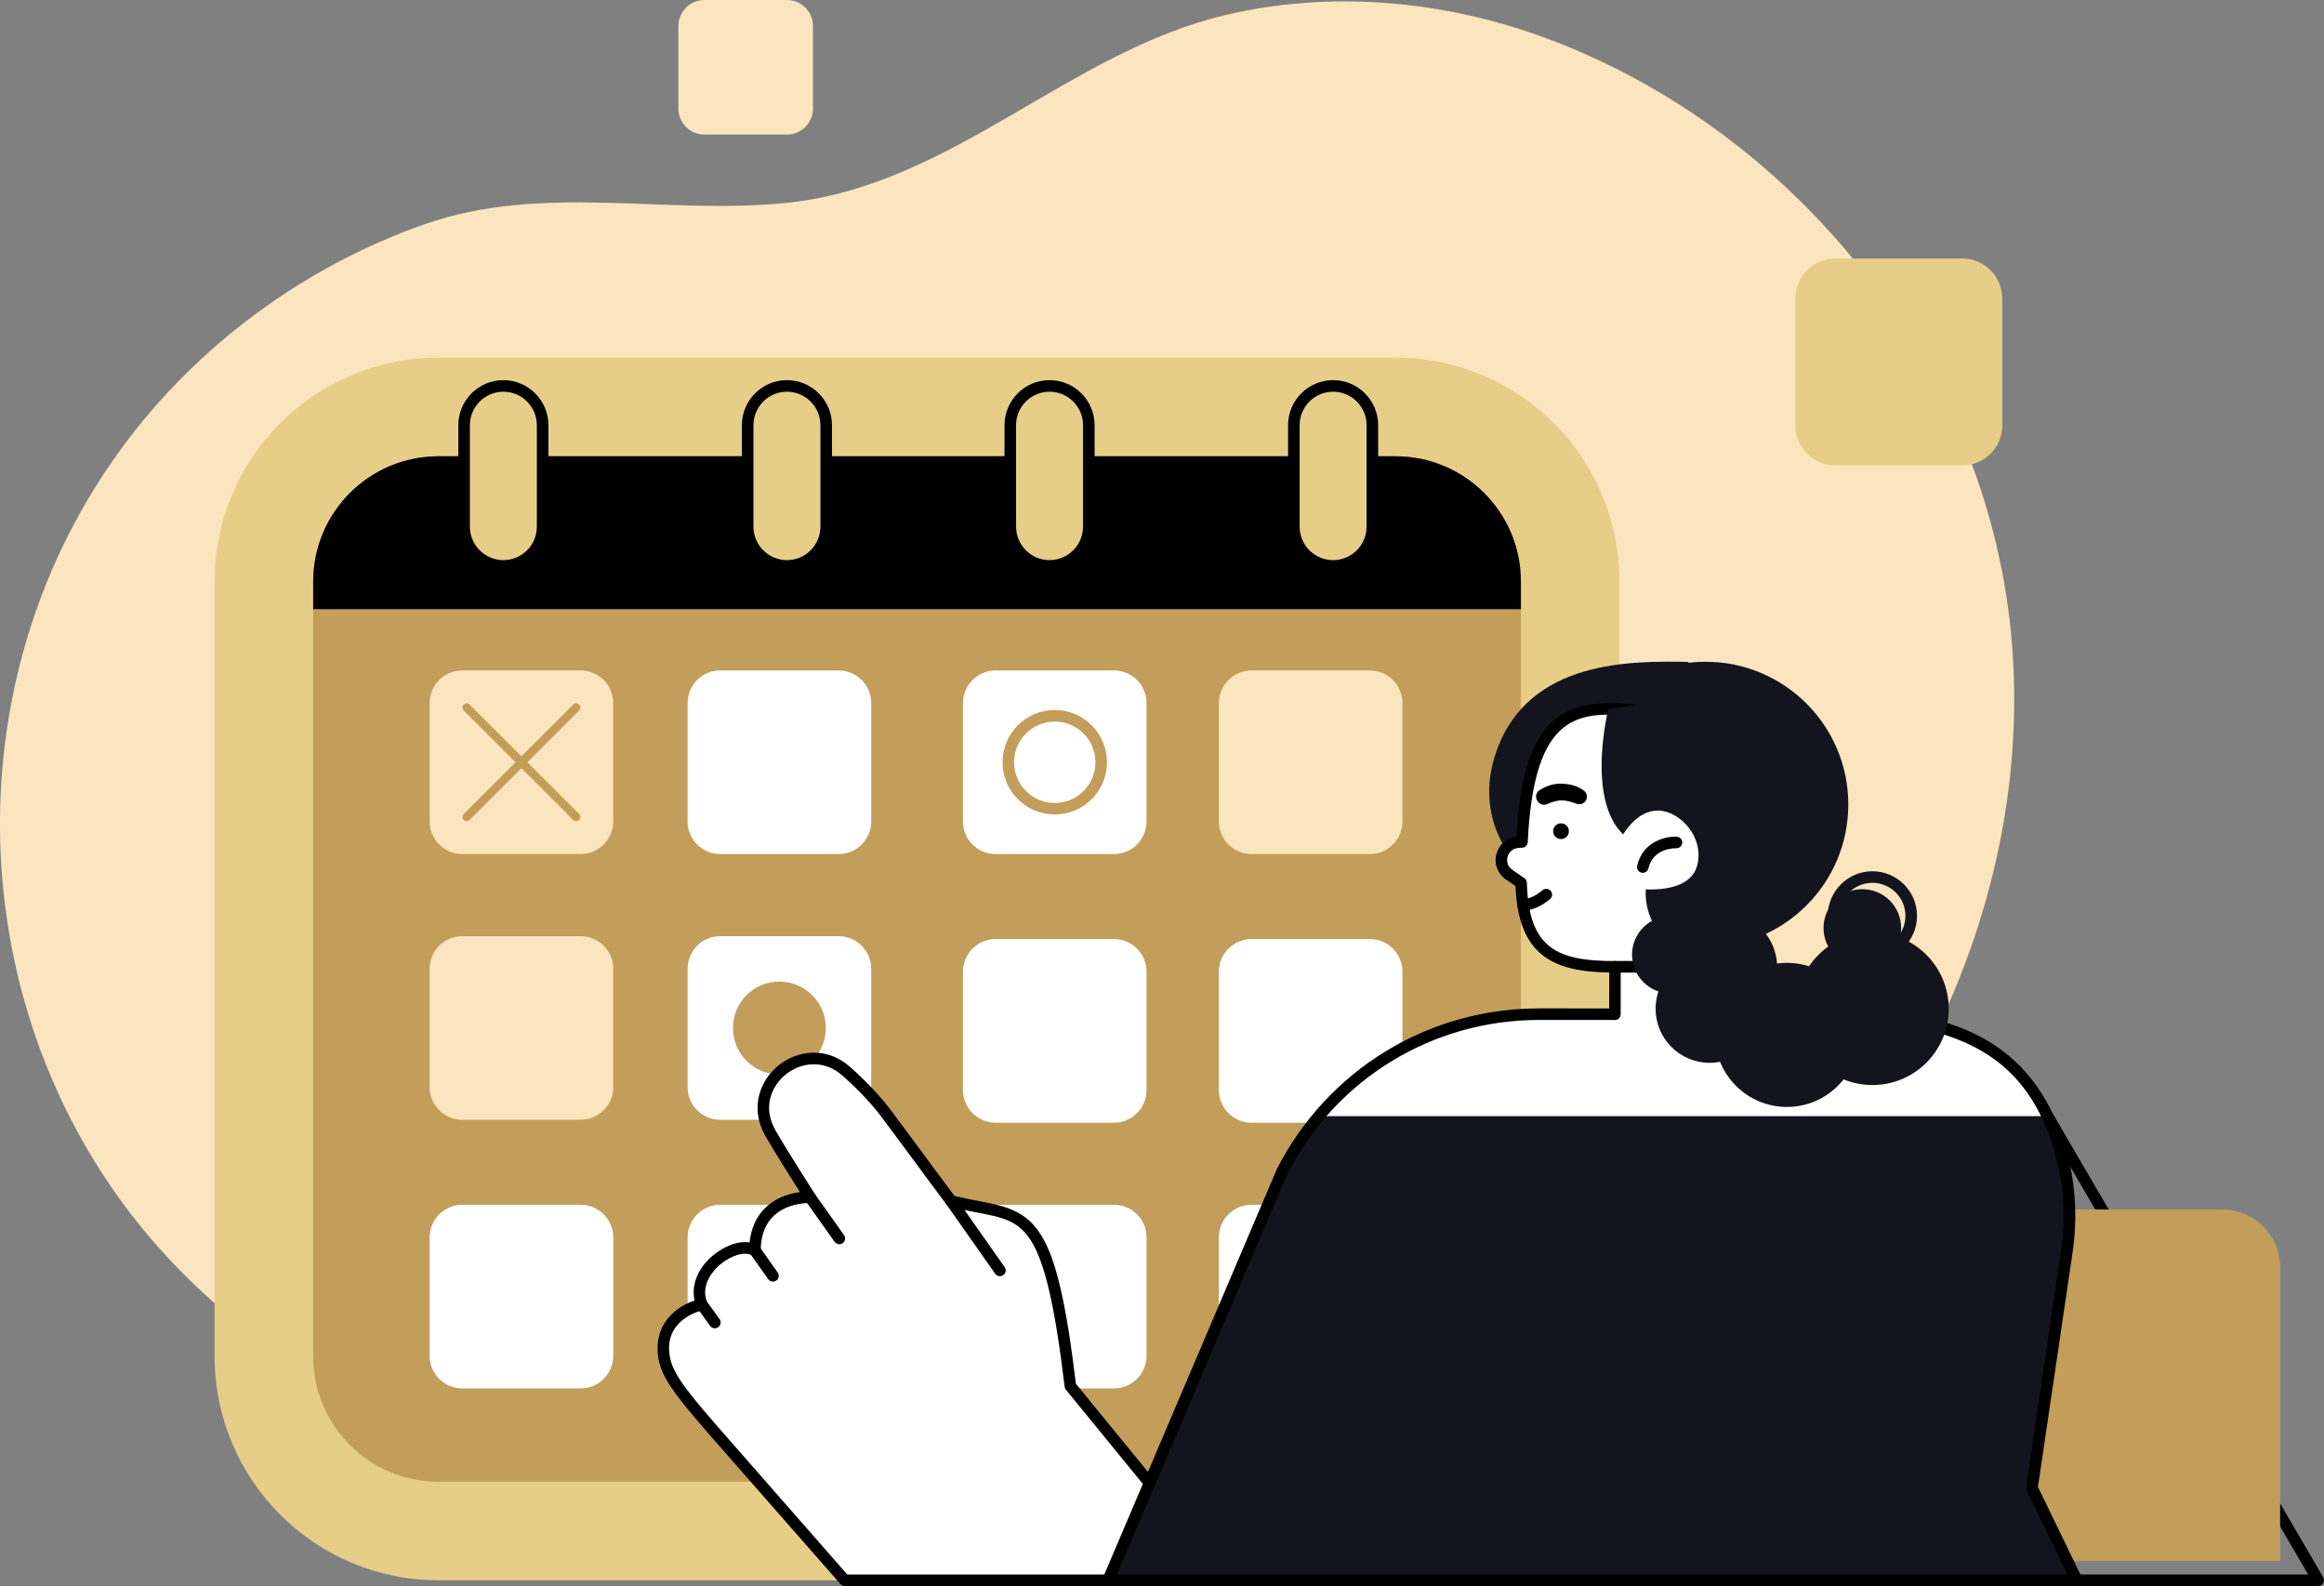 <?xml version="1.0" encoding="UTF-8"?>
<svg id="Layer_2" data-name="Layer 2" xmlns="http://www.w3.org/2000/svg" xmlns:xlink="http://www.w3.org/1999/xlink" viewBox="0 0 383.89 261.97">
  <rect x="0" y="0" width="383.89" height="261.97" fill="#808080" stroke="none"/>
  <defs>
    <style>
      .cls-1 {
        fill: none;
      }

      .cls-2 {
        fill: #fbe5be;
      }

      .cls-3 {
        fill: #14141e;
      }

      .cls-4 {
        clip-path: url(#clippath-1);
      }

      .cls-5 {
        clip-path: url(#clippath-2);
      }

      .cls-6 {
        fill: #fff;
      }

      .cls-7 {
        fill: #e6ce89;
      }

      .cls-8 {
        fill: #c29e5a;
      }

      .cls-9 {
        clip-path: url(#clippath);
      }
    </style>
    <clipPath id="clippath">
      <rect class="cls-1" width="383.89" height="261.97"/>
    </clipPath>
    <clipPath id="clippath-1">
      <rect class="cls-1" width="383.89" height="261.97"/>
    </clipPath>
    <clipPath id="clippath-2">
      <rect class="cls-1" width="383.89" height="261.97"/>
    </clipPath>
  </defs>
  <g id="Layer_1-2" data-name="Layer 1">
    <g class="cls-9">
      <path class="cls-2" d="M135.07,252.72c-19.95-1.8-39.61-6.01-58.32-13.16-18.32-7-35.57-17.38-48.94-31.73C-3.55,174.19-8.88,122.36,14.32,82.81c1.78-3.03,3.71-5.97,5.79-8.81,12.43-16.94,30.11-29.94,49.91-36.92,19.69-6.94,40.03-1.44,60.28-3.61,26.89-2.88,46.25-24.85,72.06-30.97,17.49-4.15,36.19-2.43,52.98,3.79,41.02,15.19,72.46,54.01,76.82,97.98,3.77,38.08-11.97,76.05-38.35,103.18-4.67,4.8-9.66,9.28-14.94,13.39-15.24,11.87-32.92,20.79-51.82,25.02-29.77,6.67-61.23,9.62-91.97,6.84"/>
      <path class="cls-7" d="M267.51,224.03v-127.97c0-20.43-16.56-36.99-36.99-36.99H72.44c-20.43,0-36.99,16.56-36.99,36.99v127.97c0,20.43,16.56,36.99,36.99,36.99h158.08c20.43,0,36.99-16.56,36.99-36.99"/>
      <path class="cls-8" d="M72.44,75.36h158.08c11.44,0,20.71,9.27,20.71,20.71v127.97c0,11.44-9.27,20.71-20.71,20.71H72.44c-11.44,0-20.71-9.27-20.71-20.71v-127.97c0-11.44,9.27-20.71,20.71-20.71"/>
      <path d="M230.53,75.36H72.44c-11.44,0-20.71,9.27-20.71,20.71v4.55h199.5v-4.55c0-11.44-9.27-20.71-20.71-20.71"/>
      <path class="cls-7" d="M220.21,93.48c3.57,0,6.49-2.92,6.49-6.49v-16.76c0-3.57-2.92-6.49-6.49-6.49s-6.49,2.92-6.49,6.49v16.76c0,3.57,2.92,6.49,6.49,6.49"/>
      <path class="cls-7" d="M173.37,93.48c3.57,0,6.49-2.92,6.49-6.49v-16.76c0-3.57-2.92-6.49-6.49-6.49s-6.49,2.92-6.49,6.49v16.76c0,3.57,2.92,6.49,6.49,6.49"/>
      <path class="cls-7" d="M129.99,93.48c3.57,0,6.49-2.92,6.49-6.49v-16.76c0-3.57-2.92-6.49-6.49-6.49s-6.49,2.92-6.49,6.49v16.76c0,3.57,2.92,6.49,6.49,6.49"/>
      <path class="cls-7" d="M83.15,93.48c3.57,0,6.49-2.92,6.49-6.49v-16.76c0-3.57-2.92-6.49-6.49-6.49s-6.49,2.92-6.49,6.49v16.76c0,3.57,2.92,6.49,6.49,6.49"/>
      <path d="M220.21,64.7c-3.05,0-5.53,2.48-5.53,5.53v16.76c0,3.05,2.48,5.53,5.53,5.53s5.53-2.48,5.53-5.53v-16.76c0-3.05-2.48-5.53-5.53-5.53M220.21,94.43c-4.1,0-7.44-3.34-7.44-7.44v-16.76c0-4.1,3.34-7.44,7.44-7.44s7.44,3.34,7.44,7.44v16.76c0,4.1-3.34,7.44-7.44,7.44"/>
      <path d="M173.37,64.7c-3.05,0-5.53,2.48-5.53,5.53v16.76c0,3.05,2.48,5.53,5.53,5.53s5.53-2.48,5.53-5.53v-16.76c0-3.05-2.48-5.53-5.53-5.53M173.37,94.43c-4.1,0-7.44-3.34-7.44-7.44v-16.76c0-4.1,3.34-7.44,7.44-7.44s7.44,3.34,7.44,7.44v16.76c0,4.1-3.34,7.44-7.44,7.44"/>
      <path d="M129.99,64.7c-3.05,0-5.53,2.48-5.53,5.53v16.76c0,3.05,2.48,5.53,5.53,5.53s5.53-2.48,5.53-5.53v-16.76c0-3.05-2.48-5.53-5.53-5.53M129.99,94.43c-4.1,0-7.44-3.34-7.44-7.44v-16.76c0-4.1,3.34-7.44,7.44-7.44s7.44,3.34,7.44,7.44v16.76c0,4.1-3.34,7.44-7.44,7.44"/>
      <path d="M83.15,64.7c-3.05,0-5.53,2.48-5.53,5.53v16.76c0,3.05,2.48,5.53,5.53,5.53s5.53-2.48,5.53-5.53v-16.76c0-3.05-2.48-5.53-5.53-5.53M83.15,94.43c-4.1,0-7.44-3.34-7.44-7.44v-16.76c0-4.1,3.34-7.44,7.44-7.44s7.44,3.34,7.44,7.44v16.76c0,4.1-3.34,7.44-7.44,7.44"/>
      <path class="cls-6" d="M189.39,160.5v19.55c0,2.97-2.41,5.39-5.39,5.39h-19.54c-2.98,0-5.39-2.41-5.39-5.39v-19.55c0-2.97,2.41-5.39,5.39-5.39h19.54c2.98,0,5.39,2.41,5.39,5.39"/>
      <path class="cls-6" d="M189.39,204.39v19.55c0,2.97-2.41,5.39-5.39,5.39h-19.54c-2.98,0-5.39-2.41-5.39-5.39v-19.55c0-2.97,2.41-5.39,5.39-5.39h19.54c2.98,0,5.39,2.41,5.39,5.39"/>
      <path class="cls-6" d="M70.97,223.94v-19.55c0-2.97,2.41-5.39,5.39-5.39h19.55c2.98,0,5.39,2.41,5.39,5.39v19.55c0,2.97-2.41,5.39-5.39,5.39h-19.55c-2.97,0-5.39-2.41-5.39-5.39"/>
      <path class="cls-2" d="M70.97,179.57v-19.55c0-2.97,2.41-5.39,5.39-5.39h19.55c2.98,0,5.39,2.41,5.39,5.39v19.55c0,2.97-2.41,5.39-5.39,5.39h-19.55c-2.97,0-5.39-2.41-5.39-5.39"/>
      <path class="cls-2" d="M70.97,135.68v-19.55c0-2.97,2.41-5.39,5.39-5.39h19.55c2.98,0,5.39,2.41,5.39,5.39v19.55c0,2.97-2.41,5.39-5.39,5.39h-19.55c-2.97,0-5.39-2.41-5.39-5.39"/>
      <path class="cls-8" d="M95.18,135.64c-.18,0-.36-.07-.49-.2l-18.09-18.08c-.27-.27-.27-.71,0-.98s.71-.27.98,0l18.09,18.08c.27.27.27.71,0,.98-.14.14-.31.2-.49.2"/>
      <path class="cls-8" d="M77.09,135.64c-.18,0-.36-.07-.49-.2-.27-.27-.27-.71,0-.98l18.09-18.08c.27-.27.71-.27.98,0s.27.71,0,.98l-18.09,18.08c-.13.14-.31.2-.49.2"/>
      <path class="cls-6" d="M113.58,179.57v-19.55c0-2.97,2.41-5.39,5.39-5.39h19.55c2.97,0,5.39,2.41,5.39,5.39v19.55c0,2.97-2.41,5.39-5.39,5.39h-19.55c-2.97,0-5.39-2.41-5.39-5.39"/>
      <path class="cls-6" d="M113.58,135.68v-19.55c0-2.97,2.41-5.39,5.39-5.39h19.55c2.97,0,5.39,2.41,5.39,5.39v19.55c0,2.97-2.41,5.39-5.39,5.39h-19.55c-2.97,0-5.39-2.41-5.39-5.39"/>
      <path class="cls-6" d="M113.58,223.94v-19.55c0-2.97,2.41-5.39,5.39-5.39h19.55c2.97,0,5.39,2.41,5.39,5.39v19.55c0,2.97-2.41,5.39-5.39,5.39h-19.55c-2.97,0-5.39-2.41-5.39-5.39"/>
      <path class="cls-6" d="M231.66,204.39v19.55c0,2.97-2.41,5.39-5.39,5.39h-19.54c-2.98,0-5.39-2.41-5.39-5.39v-19.55c0-2.97,2.41-5.39,5.39-5.39h19.54c2.98,0,5.39,2.41,5.39,5.39"/>
      <path class="cls-2" d="M231.66,116.13v19.55c0,2.97-2.41,5.39-5.39,5.39h-19.54c-2.98,0-5.39-2.41-5.39-5.39v-19.55c0-2.97,2.41-5.39,5.39-5.39h19.54c2.98,0,5.39,2.41,5.39,5.39"/>
      <path class="cls-6" d="M231.66,160.5v19.55c0,2.97-2.41,5.39-5.39,5.39h-19.54c-2.98,0-5.39-2.41-5.39-5.39v-19.55c0-2.97,2.41-5.39,5.39-5.39h19.54c2.98,0,5.39,2.41,5.39,5.39"/>
      <path class="cls-8" d="M136.41,169.8c0,4.24-3.43,7.67-7.67,7.67s-7.67-3.43-7.67-7.67,3.43-7.67,7.67-7.67,7.67,3.43,7.67,7.67"/>
      <path class="cls-6" d="M189.39,116.13v19.55c0,2.97-2.41,5.39-5.39,5.39h-19.54c-2.98,0-5.39-2.41-5.39-5.39v-19.55c0-2.97,2.41-5.39,5.39-5.39h19.54c2.98,0,5.39,2.41,5.39,5.39"/>
      <path class="cls-8" d="M174.23,119.19c-3.7,0-6.72,3.01-6.72,6.72s3.01,6.72,6.72,6.72,6.72-3.01,6.72-6.72-3.01-6.72-6.72-6.72M174.23,134.53c-4.76,0-8.63-3.87-8.63-8.63s3.87-8.63,8.63-8.63,8.63,3.87,8.63,8.63-3.87,8.63-8.63,8.63"/>
      <path class="cls-6" d="M115.93,215.46c-2.24-5.57,5.56-10.86,8.77-8.95.12-9.2,9.12-8.77,9.12-8.77,0,0-4.89-7.65-6.5-10.5-.05-.08-.09-.17-.14-.25-4.43-8.07,5.79-16.15,12.66-10.02,2.46,2.2,4.75,4.55,6.59,7,3.37,4.49,7.06,9.58,10.7,14.42,12.07,2.95,15.93-.77,19.68,30.54l26.21,32.08h-63.48s-13.42-15.32-19.02-21.7c-8.56-9.74-10.85-12.52-10.94-16.46-.14-6.05,6.36-7.39,6.36-7.39"/>
      <path d="M139.97,260.06h61.03l-24.93-30.52c-.12-.14-.19-.31-.21-.49-1.58-13.18-3.23-20.38-5.51-24.05-2.13-3.43-4.78-3.94-9.18-4.77-1.27-.24-2.71-.52-4.27-.9-.21-.05-.41-.18-.54-.36-1.87-2.48-3.76-5.05-5.58-7.52-1.79-2.42-3.48-4.71-5.12-6.9-1.66-2.21-3.83-4.51-6.46-6.86-3.15-2.81-6.97-2.16-9.36-.26-2.19,1.74-3.98,5.18-1.83,9.11l.14.25c1.57,2.79,6.42,10.38,6.47,10.45.19.3.2.68.02.99s-.51.5-.87.48c-.03,0-3.6-.13-5.96,2.11-1.4,1.33-2.13,3.25-2.16,5.72,0,.34-.19.66-.49.82-.3.17-.66.16-.96-.01-1.15-.69-3.47,0-5.3,1.56-.8.68-3.32,3.16-2.09,6.21.11.26.09.56-.04.81-.13.25-.37.43-.65.48-.26.05-5.71,1.28-5.6,6.43.08,3.62,2.29,6.28,10.71,15.86,5.12,5.83,16.76,19.12,18.73,21.37M203.02,261.97h-63.48c-.28,0-.54-.12-.72-.33,0,0-13.42-15.32-19.02-21.69-8.78-9.99-11.08-12.78-11.18-17.07-.11-4.76,3.52-7.2,6.11-8.07-.56-2.55.51-5.28,2.94-7.36,1.99-1.7,4.32-2.51,6.15-2.23.26-2.41,1.16-4.37,2.7-5.81,1.81-1.71,4.09-2.31,5.62-2.51-1.49-2.34-4.45-7.04-5.65-9.18l-.15-.26c-2.56-4.65-.68-9.14,2.31-11.52,3.01-2.4,7.84-3.22,11.82.33,2.72,2.43,4.98,4.83,6.71,7.14,1.65,2.2,3.34,4.49,5.13,6.91,1.76,2.38,3.57,4.84,5.37,7.23,1.38.33,2.63.57,3.84.8,4.4.84,7.87,1.5,10.45,5.65,2.46,3.95,4.13,11.08,5.75,24.56l26.04,31.87c.23.29.28.68.12,1.01-.16.33-.5.55-.86.55"/>
      <path d="M138.64,205.51c-.3,0-.59-.14-.78-.4l-4.83-6.81c-.31-.43-.2-1.03.23-1.33.43-.31,1.03-.2,1.33.23l4.83,6.81c.31.43.2,1.03-.23,1.34-.17.12-.36.18-.55.18"/>
      <path d="M165.17,210.8c-.3,0-.6-.14-.78-.41l-8.05-11.45c-.3-.43-.2-1.03.23-1.33.43-.3,1.03-.2,1.33.23l8.05,11.45c.3.43.2,1.03-.23,1.33-.17.12-.36.17-.55.17"/>
      <path d="M127.68,211.69c-.3,0-.59-.14-.78-.4l-2.98-4.21c-.31-.43-.2-1.03.23-1.34.43-.3,1.03-.2,1.33.23l2.98,4.21c.3.43.2,1.03-.23,1.33-.17.12-.36.18-.55.18"/>
      <path d="M118.08,219.4c-.3,0-.59-.14-.78-.4l-2.15-2.98c-.31-.43-.21-1.03.22-1.34.43-.31,1.03-.21,1.34.22l2.15,2.98c.31.43.21,1.03-.22,1.34-.17.12-.36.18-.56.18"/>
    </g>
    <g class="cls-4">
      <path d="M329.45,260.06h51.82l-42.77-73.33-9.8,31.85.75,41.48ZM382.93,261.97h-54.42c-.52,0-.95-.42-.96-.94l-.77-42.57c0-.1.01-.2.04-.3l10.48-34.08c.11-.36.43-.63.81-.67.38-.04.74.14.94.47l44.71,76.65c.17.3.17.66,0,.96-.17.3-.49.48-.83.48"/>
      <path class="cls-8" d="M311.8,257.84h64.85v-48.48c0-5.29-4.29-9.58-9.58-9.58h-55.27v58.06Z"/>
      <path class="cls-3" d="M183.05,261.88l28.75-67.55c8.15-15.93,24.54-25.95,42.43-25.94,0,0,49.39,0,49.75.02,17.19.4,29.41,4.33,35.22,19.08,2.52,6.4,3.2,13.38,2.2,20.18l-5.75,38.95,7.4,15.26h-160Z"/>
      <path class="cls-6" d="M338.22,184.36h-120.35c8.94-10.54,22.17-16.84,36.36-16.84h48.65c.37,0,.74.01,1.1.02,16.28.38,28.09,3.92,34.24,16.83"/>
      <path d="M184.49,260.06h157.03l-6.74-13.89c-.08-.17-.11-.37-.08-.56l5.75-38.95c1-6.79.26-13.6-2.14-19.69-5-12.68-14.95-18.03-34.35-18.48-.62,0-49.24-.02-49.73-.02-17.61,0-33.53,9.73-41.57,25.39l-28.17,66.19ZM343.05,261.97h-160c-.32,0-.62-.16-.8-.43-.18-.27-.21-.61-.08-.9l28.75-67.55c8.38-16.39,24.97-26.53,43.31-26.53,5.06,0,49.41.01,49.78.02,14.85.34,29.5,2.97,36.09,19.69,2.52,6.4,3.3,13.55,2.25,20.67l-5.71,38.66,7.27,15c.14.3.13.65-.05.92-.18.28-.48.45-.81.45"/>
    </g>
    <g class="cls-5">
      <path class="cls-3" d="M305.31,132.88c0,13.02-10.55,23.57-23.57,23.57s-23.57-10.55-23.57-23.57,10.55-23.57,23.57-23.57,23.57,10.55,23.57,23.57"/>
      <path class="cls-3" d="M278.98,109.33l-27.71,34.06s-8.39-7.4-4.01-19.51c5.41-14.94,22.27-14.72,31.72-14.55"/>
      <path class="cls-6" d="M267.49,117.1c-9-.33-15.13,2.31-16.08,21.95l-.66.05c-2.78.2-3.76,3.79-1.46,5.37l1.99,1.37c.27,11.16,5.25,13.86,15.49,13.86v9.89h21.38v-42.29s-10.87-9.84-20.67-10.2"/>
      <path d="M266.78,168.48c-.53,0-.96-.43-.96-.96v-6.88c-9.24-.16-15.04-2.79-15.48-14.29l-1.59-1.09c-1.39-.95-2-2.62-1.55-4.24.43-1.56,1.71-2.67,3.3-2.85,1.07-18.87,7.08-22.38,17.02-22.02,10.04.36,20.82,10.03,21.28,10.44.2.18.31.44.31.71v36.75c0,.53-.43.96-.96.96s-.96-.43-.96-.96v-36.31c-1.83-1.58-11.32-9.37-19.75-9.68-7.69-.28-14.13,1.11-15.08,21.04-.02.48-.4.88-.89.91l-.66.05c-1.04.07-1.6.8-1.78,1.46-.18.66-.07,1.57.79,2.16l1.99,1.37c.25.17.41.46.41.77.26,10.92,5.1,12.92,14.53,12.92.53,0,.96.43.96.96v7.83c0,.53-.43.96-.96.96"/>
      <path class="cls-3" d="M265.68,117.08s-5.81,23.12,9.08,23.12l23.14-.49-15.93-24.92-16.29,2.29Z"/>
      <path d="M259.16,137.29c0,.72-.58,1.3-1.3,1.3s-1.3-.58-1.3-1.3.58-1.3,1.3-1.3,1.3.58,1.3,1.3"/>
      <path d="M273.06,160.65h-6.28c-.53,0-.96-.43-.96-.96s.43-.96.96-.96h6.28c.53,0,.96.43.96.96s-.43.96-.96.96"/>
      <path d="M261.72,132.52c.58-.52.55-1.45-.07-1.92-.76-.58-2.01-1.16-3.92-1.16-1.43,0-2.64.58-3.41,1.07-.52.33-.73.97-.49,1.54.32.77,1.08,1.06,1.73.77.69-.31,1.59-.63,2.41-.62.83.01,1.83.32,2.47.56.44.16.93.07,1.28-.24"/>
      <path class="cls-3" d="M283.27,170.94c0,6.57,5.33,11.9,11.9,11.9s11.9-5.33,11.9-11.9-5.33-11.9-11.9-11.9-11.9,5.33-11.9,11.9"/>
      <path class="cls-3" d="M296.7,166.62c0,6.96,5.64,12.6,12.6,12.6s12.6-5.64,12.6-12.6-5.64-12.6-12.6-12.6-12.6,5.64-12.6,12.6"/>
      <path class="cls-3" d="M301.22,153.28c0,3.54,2.87,6.41,6.41,6.41s6.41-2.87,6.41-6.41-2.87-6.41-6.41-6.41-6.41,2.87-6.41,6.41"/>
      <path class="cls-3" d="M309.29,145.82c-3.01,0-5.45,2.45-5.45,5.45s2.45,5.46,5.45,5.46,5.46-2.45,5.46-5.46-2.45-5.45-5.46-5.45M309.29,158.65c-4.06,0-7.37-3.31-7.37-7.37s3.31-7.37,7.37-7.37,7.37,3.3,7.37,7.37-3.31,7.37-7.37,7.37"/>
      <path class="cls-3" d="M269.59,157.69c0,3.54,2.87,6.41,6.41,6.41s6.41-2.87,6.41-6.41-2.87-6.41-6.41-6.41-6.41,2.87-6.41,6.41"/>
      <path class="cls-3" d="M273.48,166.62c0,4.93,4,8.93,8.93,8.93s8.93-4,8.93-8.93-4-8.93-8.93-8.93-8.93,4-8.93,8.93"/>
      <path class="cls-3" d="M275.69,159.69c0,4.93,4,8.93,8.93,8.93s8.93-4,8.93-8.93-4-8.93-8.93-8.93-8.93,4-8.93,8.93"/>
      <path class="cls-3" d="M271.84,147.51c0,5.84,4.73,10.57,10.57,10.57s10.57-4.73,10.57-10.57-4.73-10.57-10.57-10.57-10.57,4.73-10.57,10.57"/>
      <path class="cls-6" d="M266.49,141.19s2.07-6.41,6.5-7.23c3.91-.73,8.67,4.02,7.36,8.99-1.31,4.97-9.54,3.86-9.54,3.86l-4.32-5.62Z"/>
      <path d="M271.36,144.17c-.07,0-.15,0-.22-.03-.51-.12-.83-.64-.71-1.15.94-3.99,4.69-4.88,6.54-4.79.53.03.94.47.91,1-.03.53-.47.93-1,.91-.16,0-3.79-.11-4.59,3.32-.1.44-.5.74-.93.74"/>
      <path d="M251.58,150.42c-.53,0-.96-.43-.96-.96s.43-.96.96-.96c1.6,0,3.19-1.43,3.2-1.44.39-.35.99-.33,1.35.06.36.39.33.99-.06,1.35-.09.08-2.14,1.94-4.49,1.94"/>
      <path class="cls-7" d="M324.15,76.87h-20.99c-3.64,0-6.59-2.95-6.59-6.59v-20.99c0-3.64,2.95-6.59,6.59-6.59h20.99c3.64,0,6.59,2.95,6.59,6.59v20.99c0,3.64-2.95,6.59-6.59,6.59"/>
      <path class="cls-2" d="M130,22.22h-13.65c-2.37,0-4.29-1.92-4.29-4.29V4.29C112.07,1.92,113.99,0,116.35,0h13.65c2.37,0,4.29,1.92,4.29,4.29v13.65c0,2.37-1.92,4.29-4.29,4.29"/>
    </g>
  </g>
</svg>